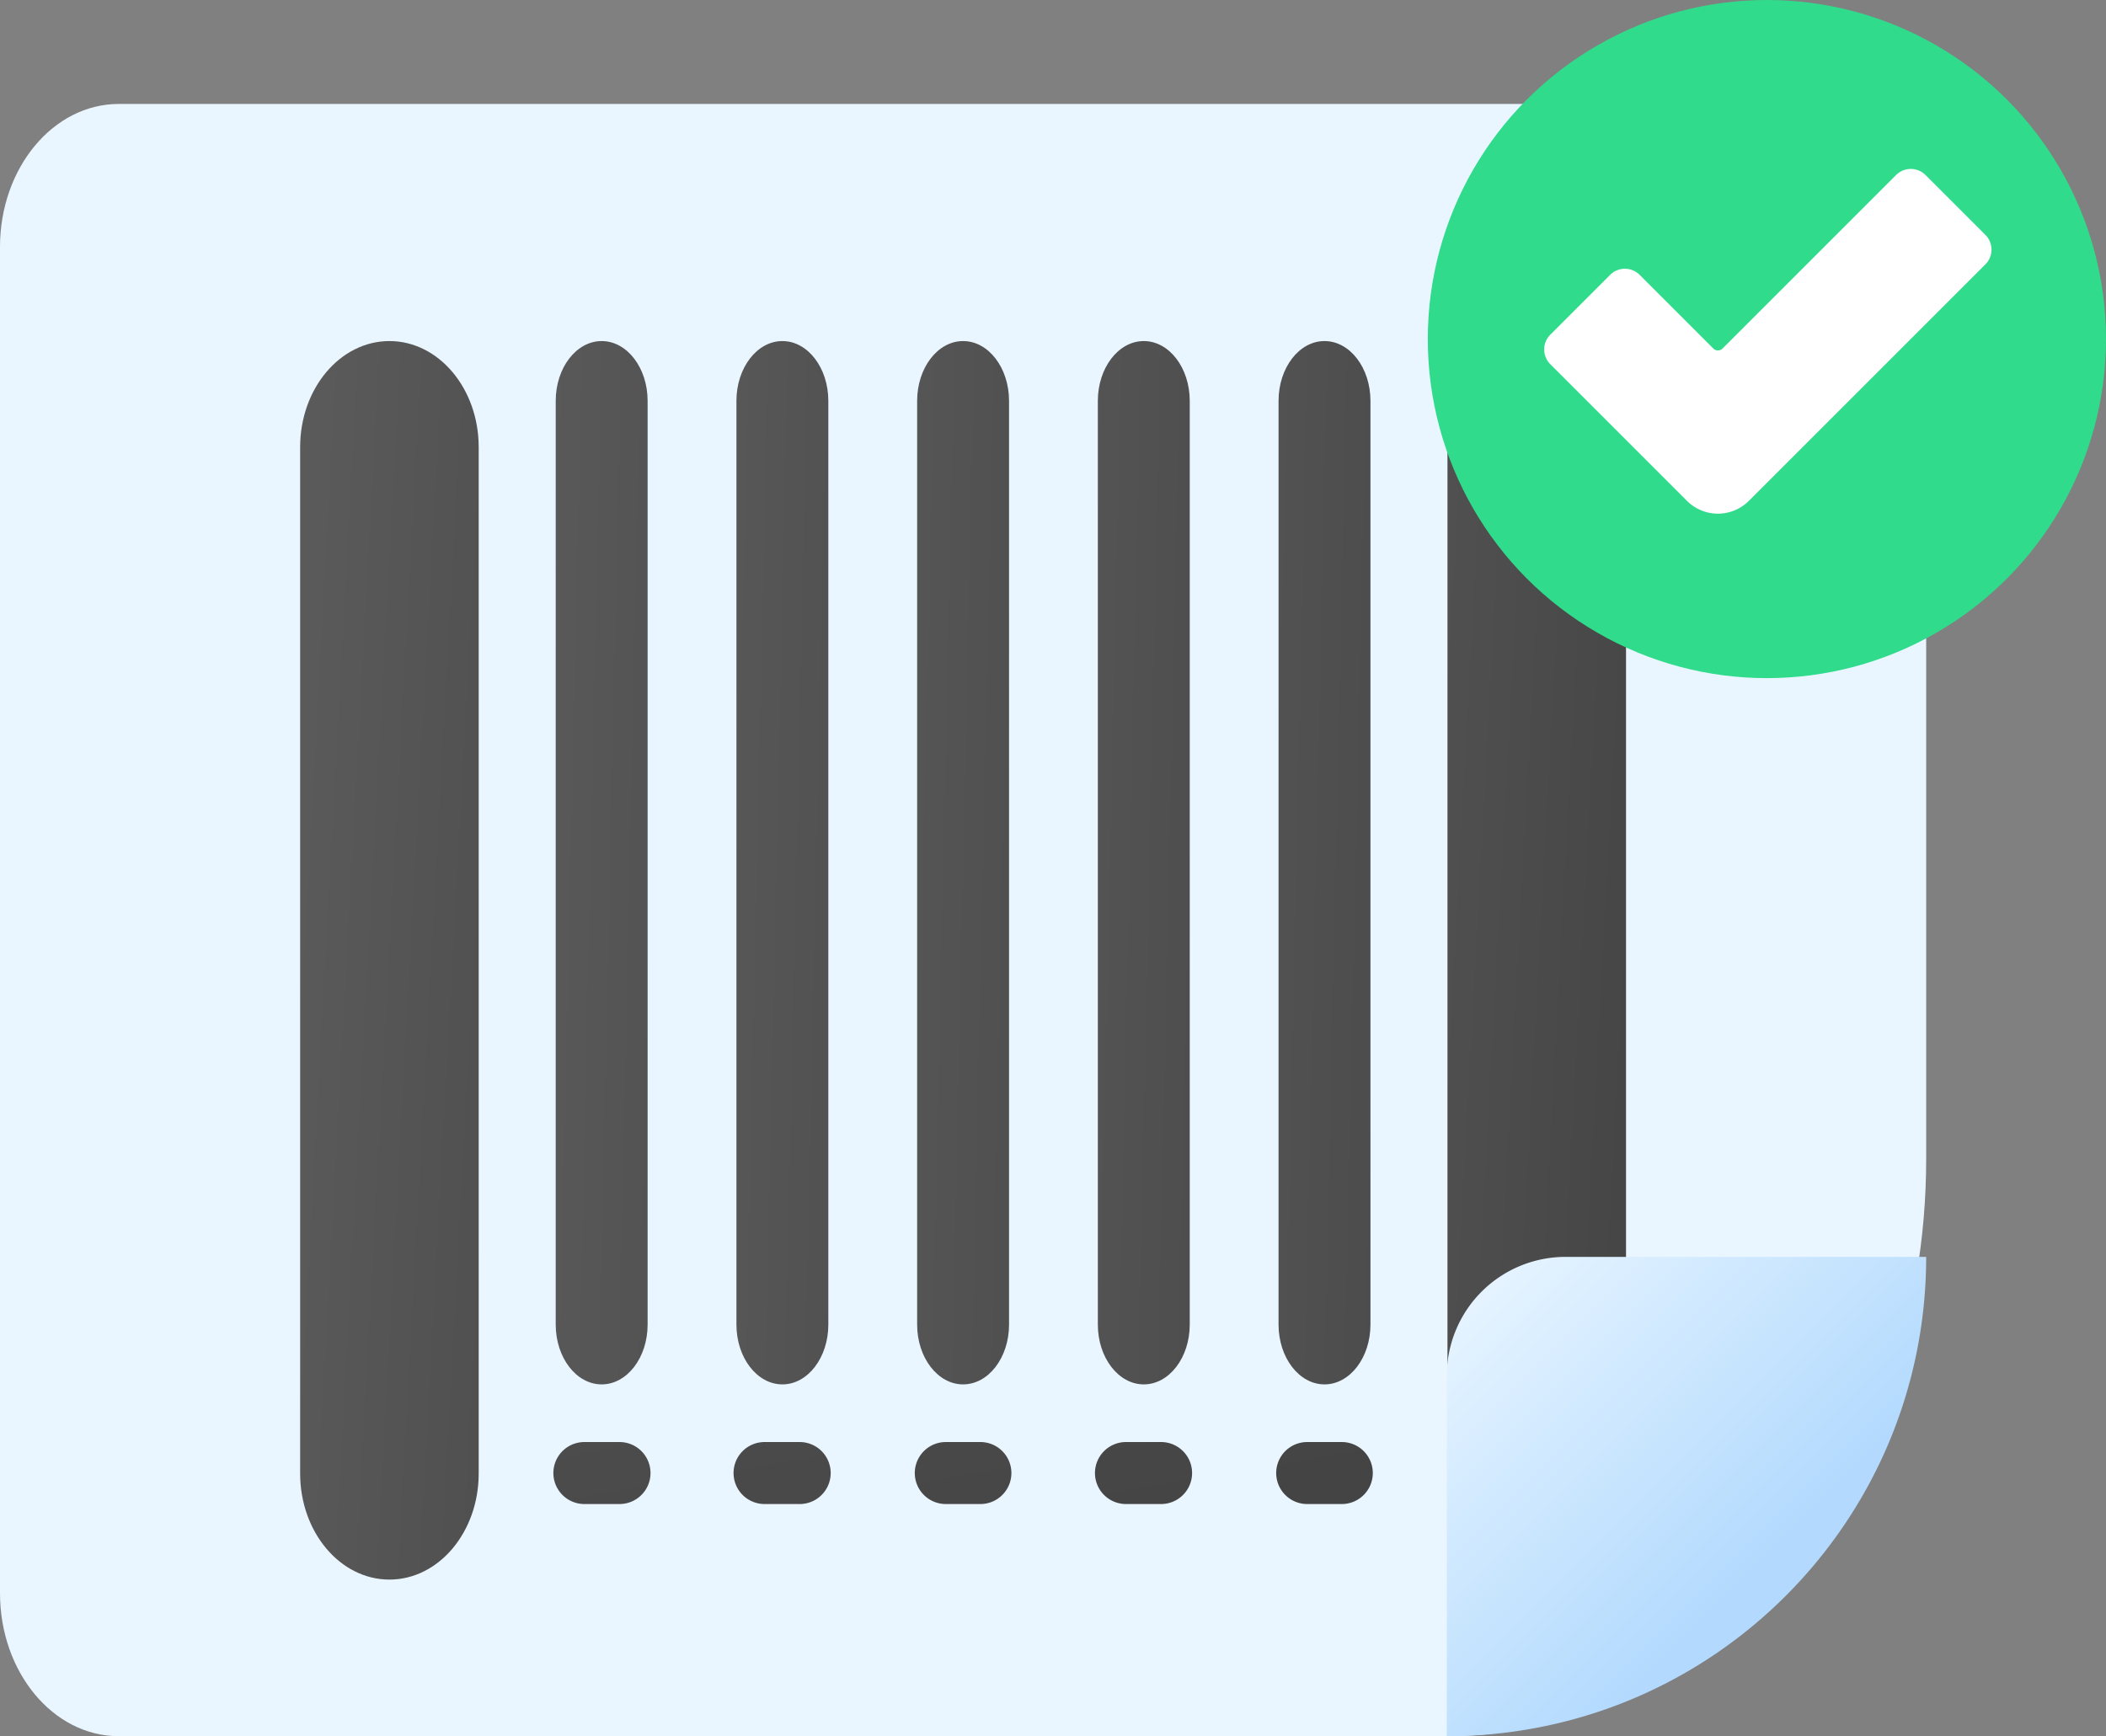 <svg xmlns="http://www.w3.org/2000/svg" xmlns:xlink="http://www.w3.org/1999/xlink" width="940.263" height="775.246" viewBox="0 0 940.263 775.246">
  <rect x="0" y="0" width="940.263" height="775.246" fill="#808080" stroke="none"/>
  <defs>
    <linearGradient id="linear-gradient" x1="0.028" y1="0.325" x2="2.32" y2="1.174" gradientUnits="objectBoundingBox">
      <stop offset="0" stop-color="#5a5a5a"/>
      <stop offset="1" stop-color="#444"/>
    </linearGradient>
    <linearGradient id="linear-gradient-2" x1="-1.104" y1="-0.094" x2="1.187" y2="0.755" xlink:href="#linear-gradient"/>
    <linearGradient id="linear-gradient-3" x1="-0.325" y1="0.295" x2="4.127" y2="1.399" xlink:href="#linear-gradient"/>
    <linearGradient id="linear-gradient-4" x1="-0.672" y1="0.21" x2="3.781" y2="1.313" xlink:href="#linear-gradient"/>
    <linearGradient id="linear-gradient-5" x1="-1.019" y1="0.124" x2="3.434" y2="1.227" xlink:href="#linear-gradient"/>
    <linearGradient id="linear-gradient-6" x1="-1.365" y1="0.038" x2="3.087" y2="1.141" xlink:href="#linear-gradient"/>
    <linearGradient id="linear-gradient-7" x1="-1.712" y1="-0.048" x2="2.741" y2="1.055" xlink:href="#linear-gradient"/>
    <linearGradient id="linear-gradient-8" x1="-2.378" y1="-9.247" x2="1.835" y2="5.02" xlink:href="#linear-gradient"/>
    <linearGradient id="linear-gradient-9" x1="-2.706" y1="-10.358" x2="1.507" y2="3.909" xlink:href="#linear-gradient"/>
    <linearGradient id="linear-gradient-10" x1="-3.034" y1="-11.468" x2="1.179" y2="2.798" xlink:href="#linear-gradient"/>
    <linearGradient id="linear-gradient-11" x1="-3.362" y1="-12.579" x2="0.851" y2="1.688" xlink:href="#linear-gradient"/>
    <linearGradient id="linear-gradient-12" x1="-3.69" y1="-13.69" x2="0.523" y2="0.577" xlink:href="#linear-gradient"/>
    <linearGradient id="linear-gradient-13" x1="0.014" y1="0.014" x2="0.646" y2="0.646" gradientUnits="objectBoundingBox">
      <stop offset="0" stop-color="#eaf6ff"/>
      <stop offset="1" stop-color="#b3dafe"/>
    </linearGradient>
  </defs>
  <g id="barcode_1_" data-name="barcode (1)" transform="translate(0 -45.127)">
    <g id="Grupo_2815" data-name="Grupo 2815" transform="translate(0 91.537)">
      <path id="Caminho_80" data-name="Caminho 80" d="M645.95,865.431H53.031C23.743,865.431,0,836.829,0,801.549V200.48C0,165.2,23.743,136.6,53.032,136.6H806.946c29.288,0,53.032,28.6,53.032,63.883V607.616C859.977,750,764.153,865.431,645.95,865.431Z" transform="translate(0 -136.597)" fill="#eaf6ff"/>
      <g id="Grupo_2814" data-name="Grupo 2814" transform="translate(134.003 105.88)">
        <path id="Caminho_83" data-name="Caminho 83" d="M112.477,174.492c-22.015,0-39.86,21.216-39.86,47.387V680.127c0,26.17,17.847,47.387,39.86,47.387s39.86-21.217,39.86-47.387V221.879C152.337,195.709,134.491,174.492,112.477,174.492Z" transform="translate(-72.617 -174.492)" fill="url(#linear-gradient)"/>
        <path id="Caminho_84" data-name="Caminho 84" d="M390.059,174.492c-22.015,0-39.859,21.216-39.859,47.387V680.127c0,26.17,17.846,47.387,39.859,47.387S429.92,706.3,429.92,680.127V221.879C429.922,195.709,412.074,174.492,390.059,174.492Z" transform="translate(162.047 -174.492)" fill="url(#linear-gradient-2)"/>
        <path id="Caminho_85" data-name="Caminho 85" d="M154.967,640.354c11.33,0,20.515-11.956,20.515-26.708V201.2c0-14.752-9.185-26.708-20.515-26.708s-20.515,11.956-20.515,26.708V613.646C134.452,628.4,143.637,640.354,154.967,640.354Z" transform="translate(-20.346 -174.492)" fill="url(#linear-gradient-3)"/>
        <path id="Caminho_86" data-name="Caminho 86" d="M198.687,640.354c11.33,0,20.515-11.956,20.515-26.708V201.2c0-14.752-9.185-26.708-20.515-26.708s-20.515,11.956-20.515,26.708V613.646C178.172,628.4,187.357,640.354,198.687,640.354Z" transform="translate(16.618 -174.492)" fill="url(#linear-gradient-4)"/>
        <path id="Caminho_87" data-name="Caminho 87" d="M242.407,640.354c11.33,0,20.515-11.956,20.515-26.708V201.2c0-14.752-9.184-26.708-20.515-26.708s-20.515,11.956-20.515,26.708V613.646C221.892,628.4,231.075,640.354,242.407,640.354Z" transform="translate(53.581 -174.492)" fill="url(#linear-gradient-5)"/>
        <path id="Caminho_88" data-name="Caminho 88" d="M286.126,640.354c11.331,0,20.516-11.956,20.516-26.708V201.2c0-14.752-9.185-26.708-20.516-26.708s-20.515,11.956-20.515,26.708V613.646C265.611,628.4,274.8,640.354,286.126,640.354Z" transform="translate(90.537 -174.492)" fill="url(#linear-gradient-6)"/>
        <path id="Caminho_89" data-name="Caminho 89" d="M329.846,640.354c11.331,0,20.515-11.956,20.515-26.708V201.2c0-14.752-9.184-26.708-20.515-26.708s-20.515,11.956-20.515,26.708V613.646C309.331,628.4,318.516,640.354,329.846,640.354Z" transform="translate(127.5 -174.492)" fill="url(#linear-gradient-7)"/>
        <path id="Caminho_90" data-name="Caminho 90" d="M163.345,393.291H147.659a13.841,13.841,0,0,0,0,27.681h15.685a13.841,13.841,0,1,0,0-27.681Z" transform="translate(-20.875 98.315)" fill="url(#linear-gradient-8)"/>
        <path id="Caminho_91" data-name="Caminho 91" d="M207.065,393.291H191.38a13.841,13.841,0,1,0,0,27.681h15.685a13.841,13.841,0,0,0,0-27.681Z" transform="translate(16.085 98.315)" fill="url(#linear-gradient-9)"/>
        <path id="Caminho_92" data-name="Caminho 92" d="M250.785,393.291H235.1a13.841,13.841,0,0,0,0,27.681h15.686a13.841,13.841,0,0,0,0-27.681Z" transform="translate(53.044 98.315)" fill="url(#linear-gradient-10)"/>
        <path id="Caminho_93" data-name="Caminho 93" d="M294.5,393.291H278.819a13.841,13.841,0,1,0,0,27.681H294.5a13.841,13.841,0,0,0,0-27.681Z" transform="translate(90.003 98.315)" fill="url(#linear-gradient-11)"/>
        <path id="Caminho_94" data-name="Caminho 94" d="M338.224,393.291H322.538a13.841,13.841,0,0,0,0,27.681h15.686a13.841,13.841,0,0,0,0-27.681Z" transform="translate(126.963 98.315)" fill="url(#linear-gradient-12)"/>
      </g>
      <path id="Caminho_95" data-name="Caminho 95" d="M350.037,562.515V401.52a53.033,53.033,0,0,1,53.033-53.033H564.064C564.064,466.692,468.241,562.515,350.037,562.515Z" transform="translate(295.913 166.321)" fill="url(#linear-gradient-13)"/>
    </g>
    <g id="Grupo_2817" data-name="Grupo 2817" transform="translate(637.466 45.127)">
      <g id="Grupo_2816" data-name="Grupo 2816" transform="translate(0 0)">
        <circle id="Elipse_272" data-name="Elipse 272" cx="151.398" cy="151.398" r="151.398" fill="#30db8b"/>
      </g>
      <path id="Caminho_98" data-name="Caminho 98" d="M561.793,121.443,456.211,227.024a19.561,19.561,0,0,1-27.662,0l-61.018-61.018a9.307,9.307,0,0,1,0-13.164l26.729-26.728a9.309,9.309,0,0,1,13.166,0l32.9,32.9a2.913,2.913,0,0,0,4.119,0L521.9,81.551a9.31,9.31,0,0,1,13.167,0l26.728,26.728A9.31,9.31,0,0,1,561.793,121.443Z" transform="translate(-312.845 -3.391)" fill="#fff"/>
    </g>
  </g>
</svg>
